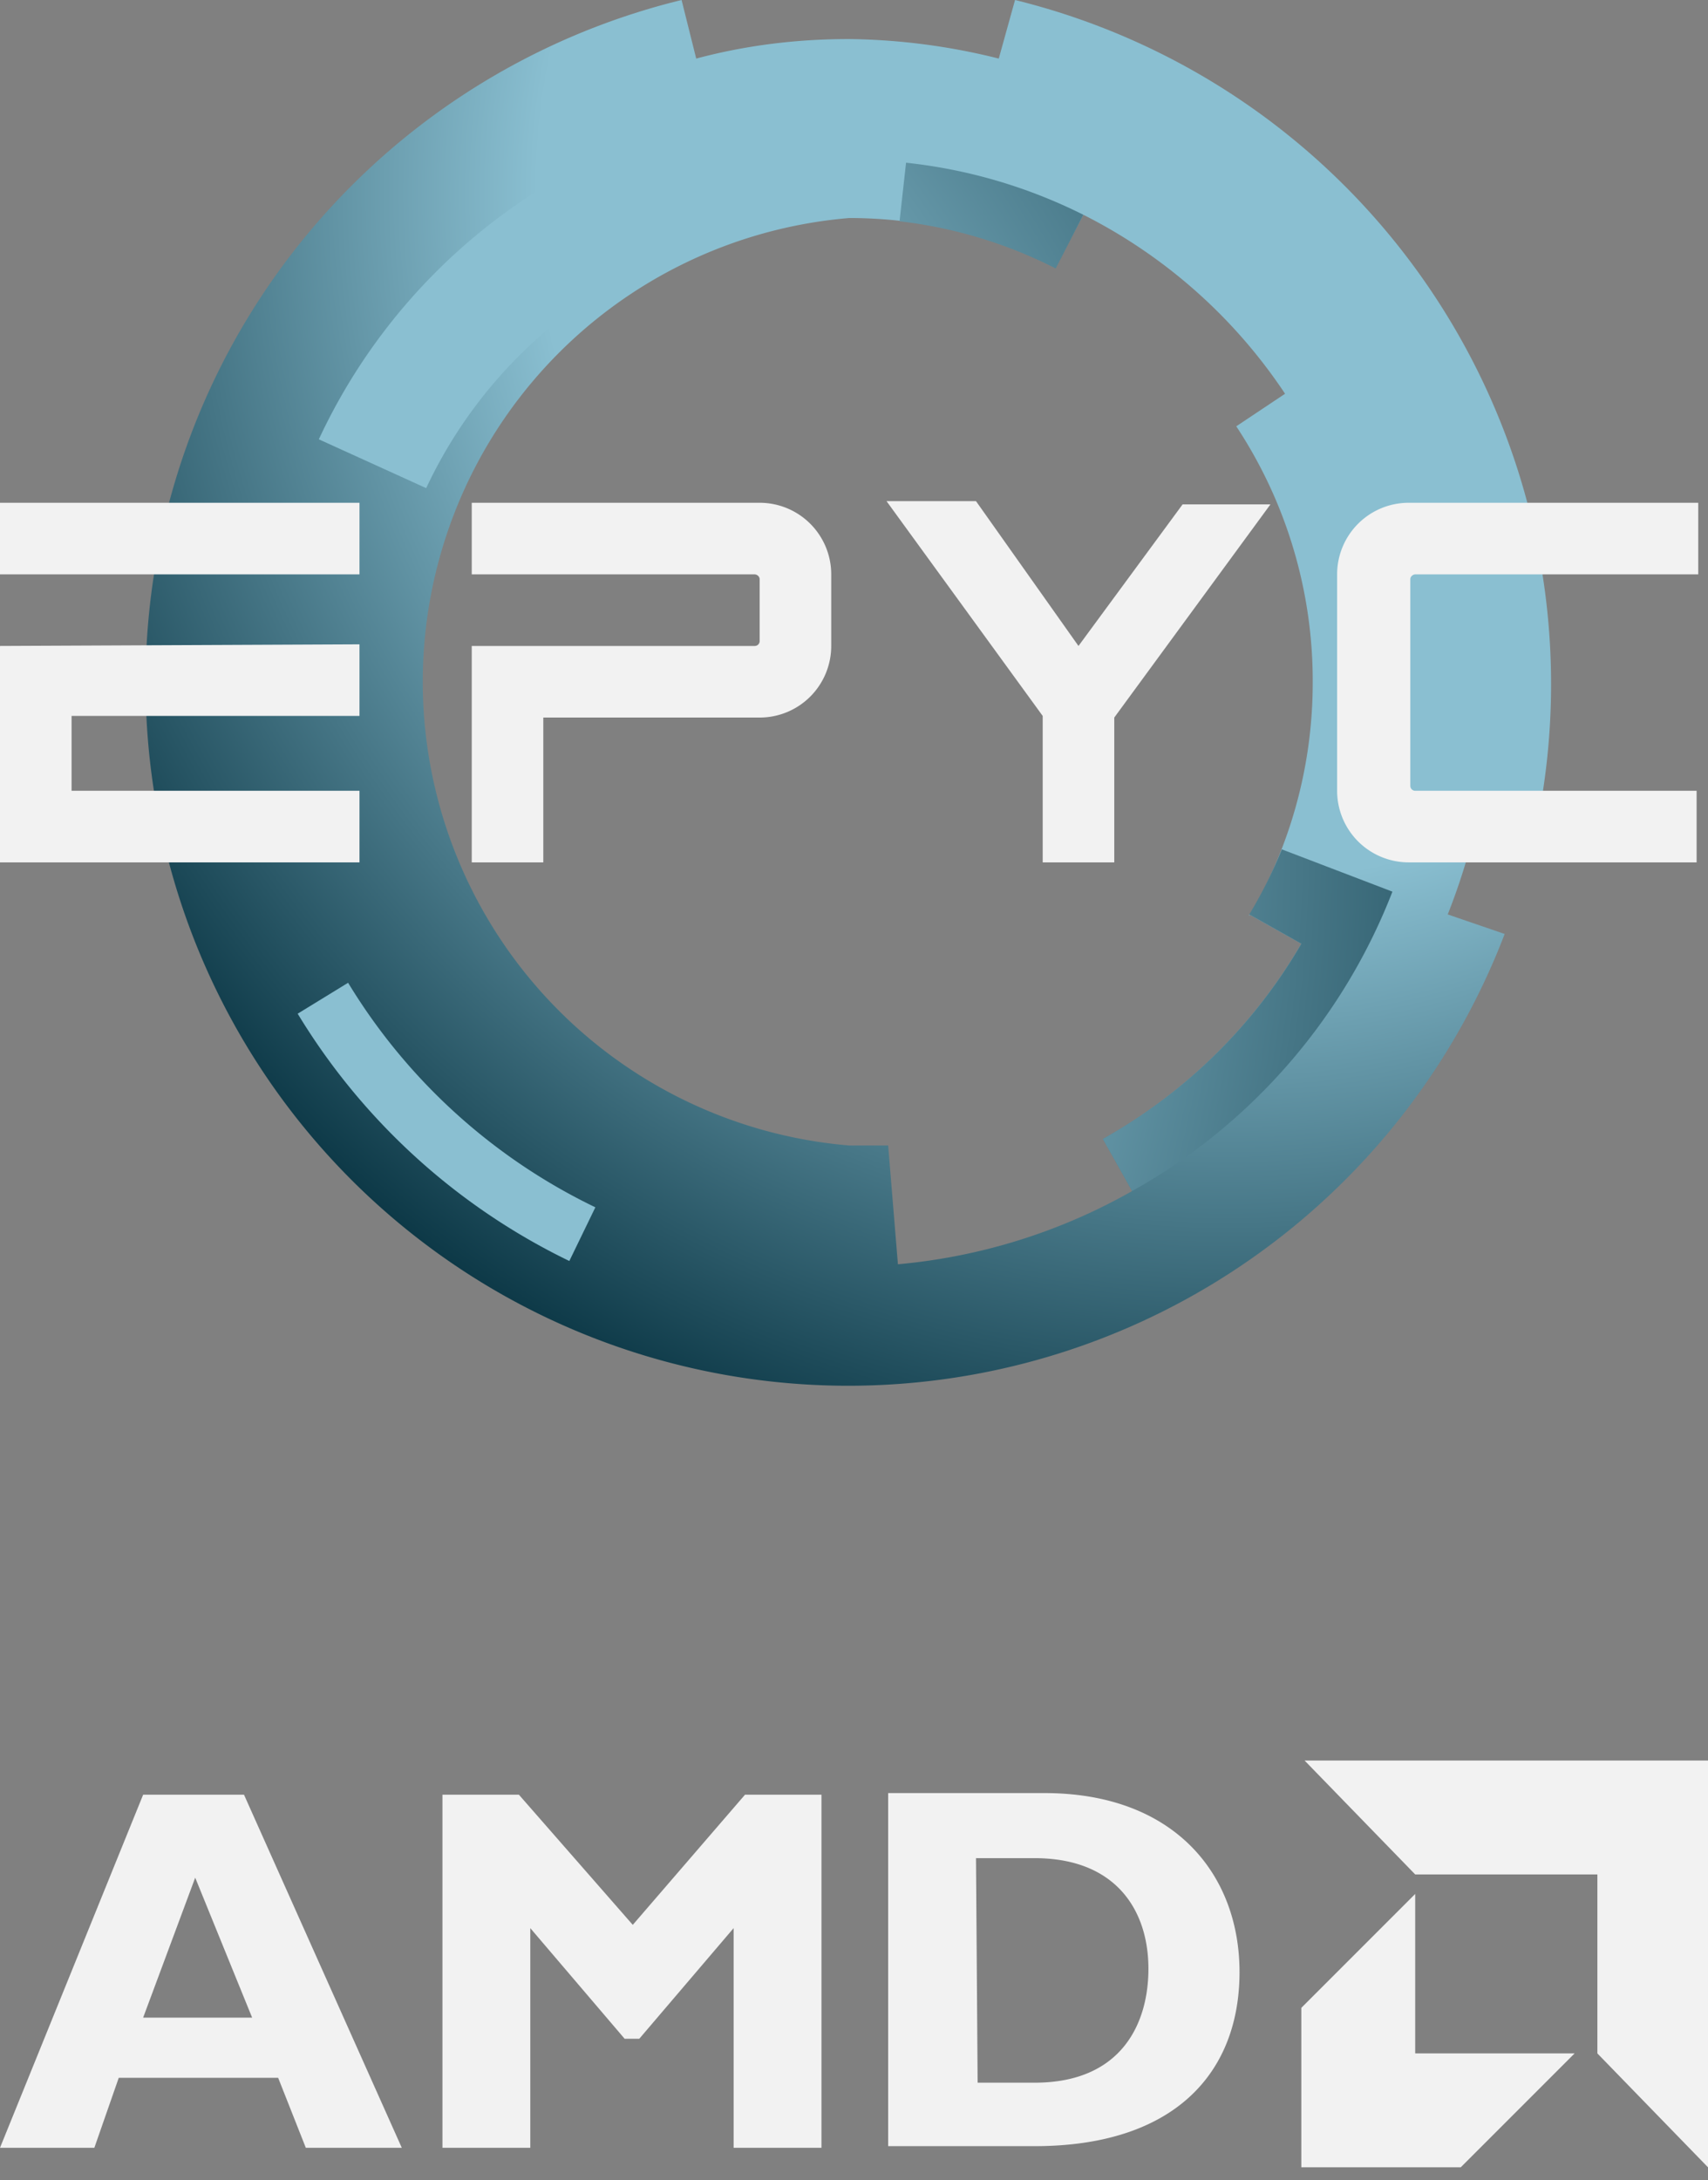 <svg xmlns="http://www.w3.org/2000/svg" width="105" height="134" fill="none"><rect width="100%" height="100%" fill="#808080" stroke="none"/><path fill="url(#a)" d="M76.8 56.2 80 58a32.4 32.4 0 0 1-12.2 12l1.8 3.2a35.6 35.6 0 0 1-14.4 4.5l-.6-7.3h-2.4a28.6 28.6 0 0 1 0-57 28.3 28.3 0 0 1 12.7 3l1.7-3.2a32.4 32.4 0 0 1 12.4 11l-3 2A28.4 28.4 0 0 1 80.7 42a28.3 28.3 0 0 1-3.9 14.3m12.2-.1a39 39 0 0 0 1.9-6.3l3.6.7A43.3 43.3 0 0 0 62.4 0l-1 3.6a39.5 39.5 0 0 0-9.2-1.2c-3.3 0-6.4.4-9.4 1.2L41.9 0a43.2 43.2 0 1 0 50.6 57.4z"/><path fill="url(#b)" d="M55.3 13.6a28.3 28.3 0 0 1 9.6 2.9l1.7-3.3A31.9 31.9 0 0 0 55.7 10z"/><path fill="url(#c)" d="m21.4 60.4-3.1 1.9A39.8 39.8 0 0 0 35 77.5l1.6-3.3a36.1 36.1 0 0 1-15.2-13.8"/><path fill="url(#d)" d="m19.6 27 6.6 3a28.7 28.7 0 0 1 11-12.3l-3.8-6.2A36.1 36.1 0 0 0 19.6 27"/><path fill="url(#e)" d="M78.8 52.2a28.4 28.4 0 0 1-2 4L80 58a32.4 32.4 0 0 1-12.2 12l1.8 3.2a36 36 0 0 0 16-18.4z"/><path fill="#f2f2f2" d="M0 30.9v4.4h22.1v-4.4zm0 8.8V53h22.1v-4.4H4.4V44h17.7v-4.4zm66.3 0L60 30.8h-5.5L64.1 44v9h4.4v-8.9L78.1 31h-5.4zm15.9 8.9a4.4 4.4 0 0 0 4.4 4.4h17.7v-4.4H87a.3.3 0 0 1-.3-.3V35.6c0-.2.2-.3.3-.3h17.4v-4.4H86.6a4.4 4.4 0 0 0-4.4 4.4zM46.8 30.9H29v4.4h17.4c.1 0 .3.1.3.3v3.8a.3.3 0 0 1-.3.3H29V53h4.4v-8.9h13.3a4.4 4.4 0 0 0 4.4-4.4v-4.4a4.4 4.4 0 0 0-4.4-4.4M12 115.4 8.8 124h6.7zM24.7 132h-5.9l-1.7-4.3H7.3L5.8 132H0l8.8-21.7H15zm21.1-21.7h4.7V132h-5.4v-13.5l-5.8 6.8h-.9l-5.8-6.8V132h-5.4v-21.7h4.7l7 8zM60.1 128h3.5c5.4 0 7-3.7 7-7 0-3.6-2-6.8-7-6.8H60zm4.1-17.8c8 0 12 5 12 11 0 6.2-4 10.7-12.6 10.7h-9v-21.7zm34 5H87l-6.8-7H105v25l-6.8-7zm-11.2 11v-9.8l-7 7v9.8h9.8l7-7z"/><defs><radialGradient id="a" cx="0" cy="0" r="1" gradientTransform="rotate(135.1 35.566 21.34)scale(86.076)" gradientUnits="userSpaceOnUse"><stop stop-color="#8abfd1"/><stop offset=".5" stop-color="#8abfd1"/><stop offset="1" stop-color="#022d3b"/><stop offset="1" stop-color="#022d3b"/></radialGradient><radialGradient id="b" cx="0" cy="0" r="1" gradientTransform="matrix(104.521 -22.05 22.051 104.522 0 53)" gradientUnits="userSpaceOnUse"><stop stop-color="#8abfd1"/><stop offset=".5" stop-color="#8abfd1"/><stop offset="1" stop-color="#022d3b"/><stop offset="1" stop-color="#022d3b"/></radialGradient><radialGradient id="c" cx="0" cy="0" r="1" gradientTransform="rotate(-11.9 254.4 26.5)scale(106.822)" gradientUnits="userSpaceOnUse"><stop stop-color="#8abfd1"/><stop offset=".5" stop-color="#8abfd1"/><stop offset="1" stop-color="#022d3b"/><stop offset="1" stop-color="#022d3b"/></radialGradient><radialGradient id="d" cx="0" cy="0" r="1" gradientTransform="rotate(-11.9 254.4 26.5)scale(106.822)" gradientUnits="userSpaceOnUse"><stop stop-color="#8abfd1"/><stop offset=".5" stop-color="#8abfd1"/><stop offset="1" stop-color="#022d3b"/><stop offset="1" stop-color="#022d3b"/></radialGradient><radialGradient id="e" cx="0" cy="0" r="1" gradientTransform="rotate(-11.9 254.4 26.5)scale(106.822)" gradientUnits="userSpaceOnUse"><stop stop-color="#8abfd1"/><stop offset=".5" stop-color="#8abfd1"/><stop offset="1" stop-color="#022d3b"/><stop offset="1" stop-color="#022d3b"/></radialGradient></defs></svg>